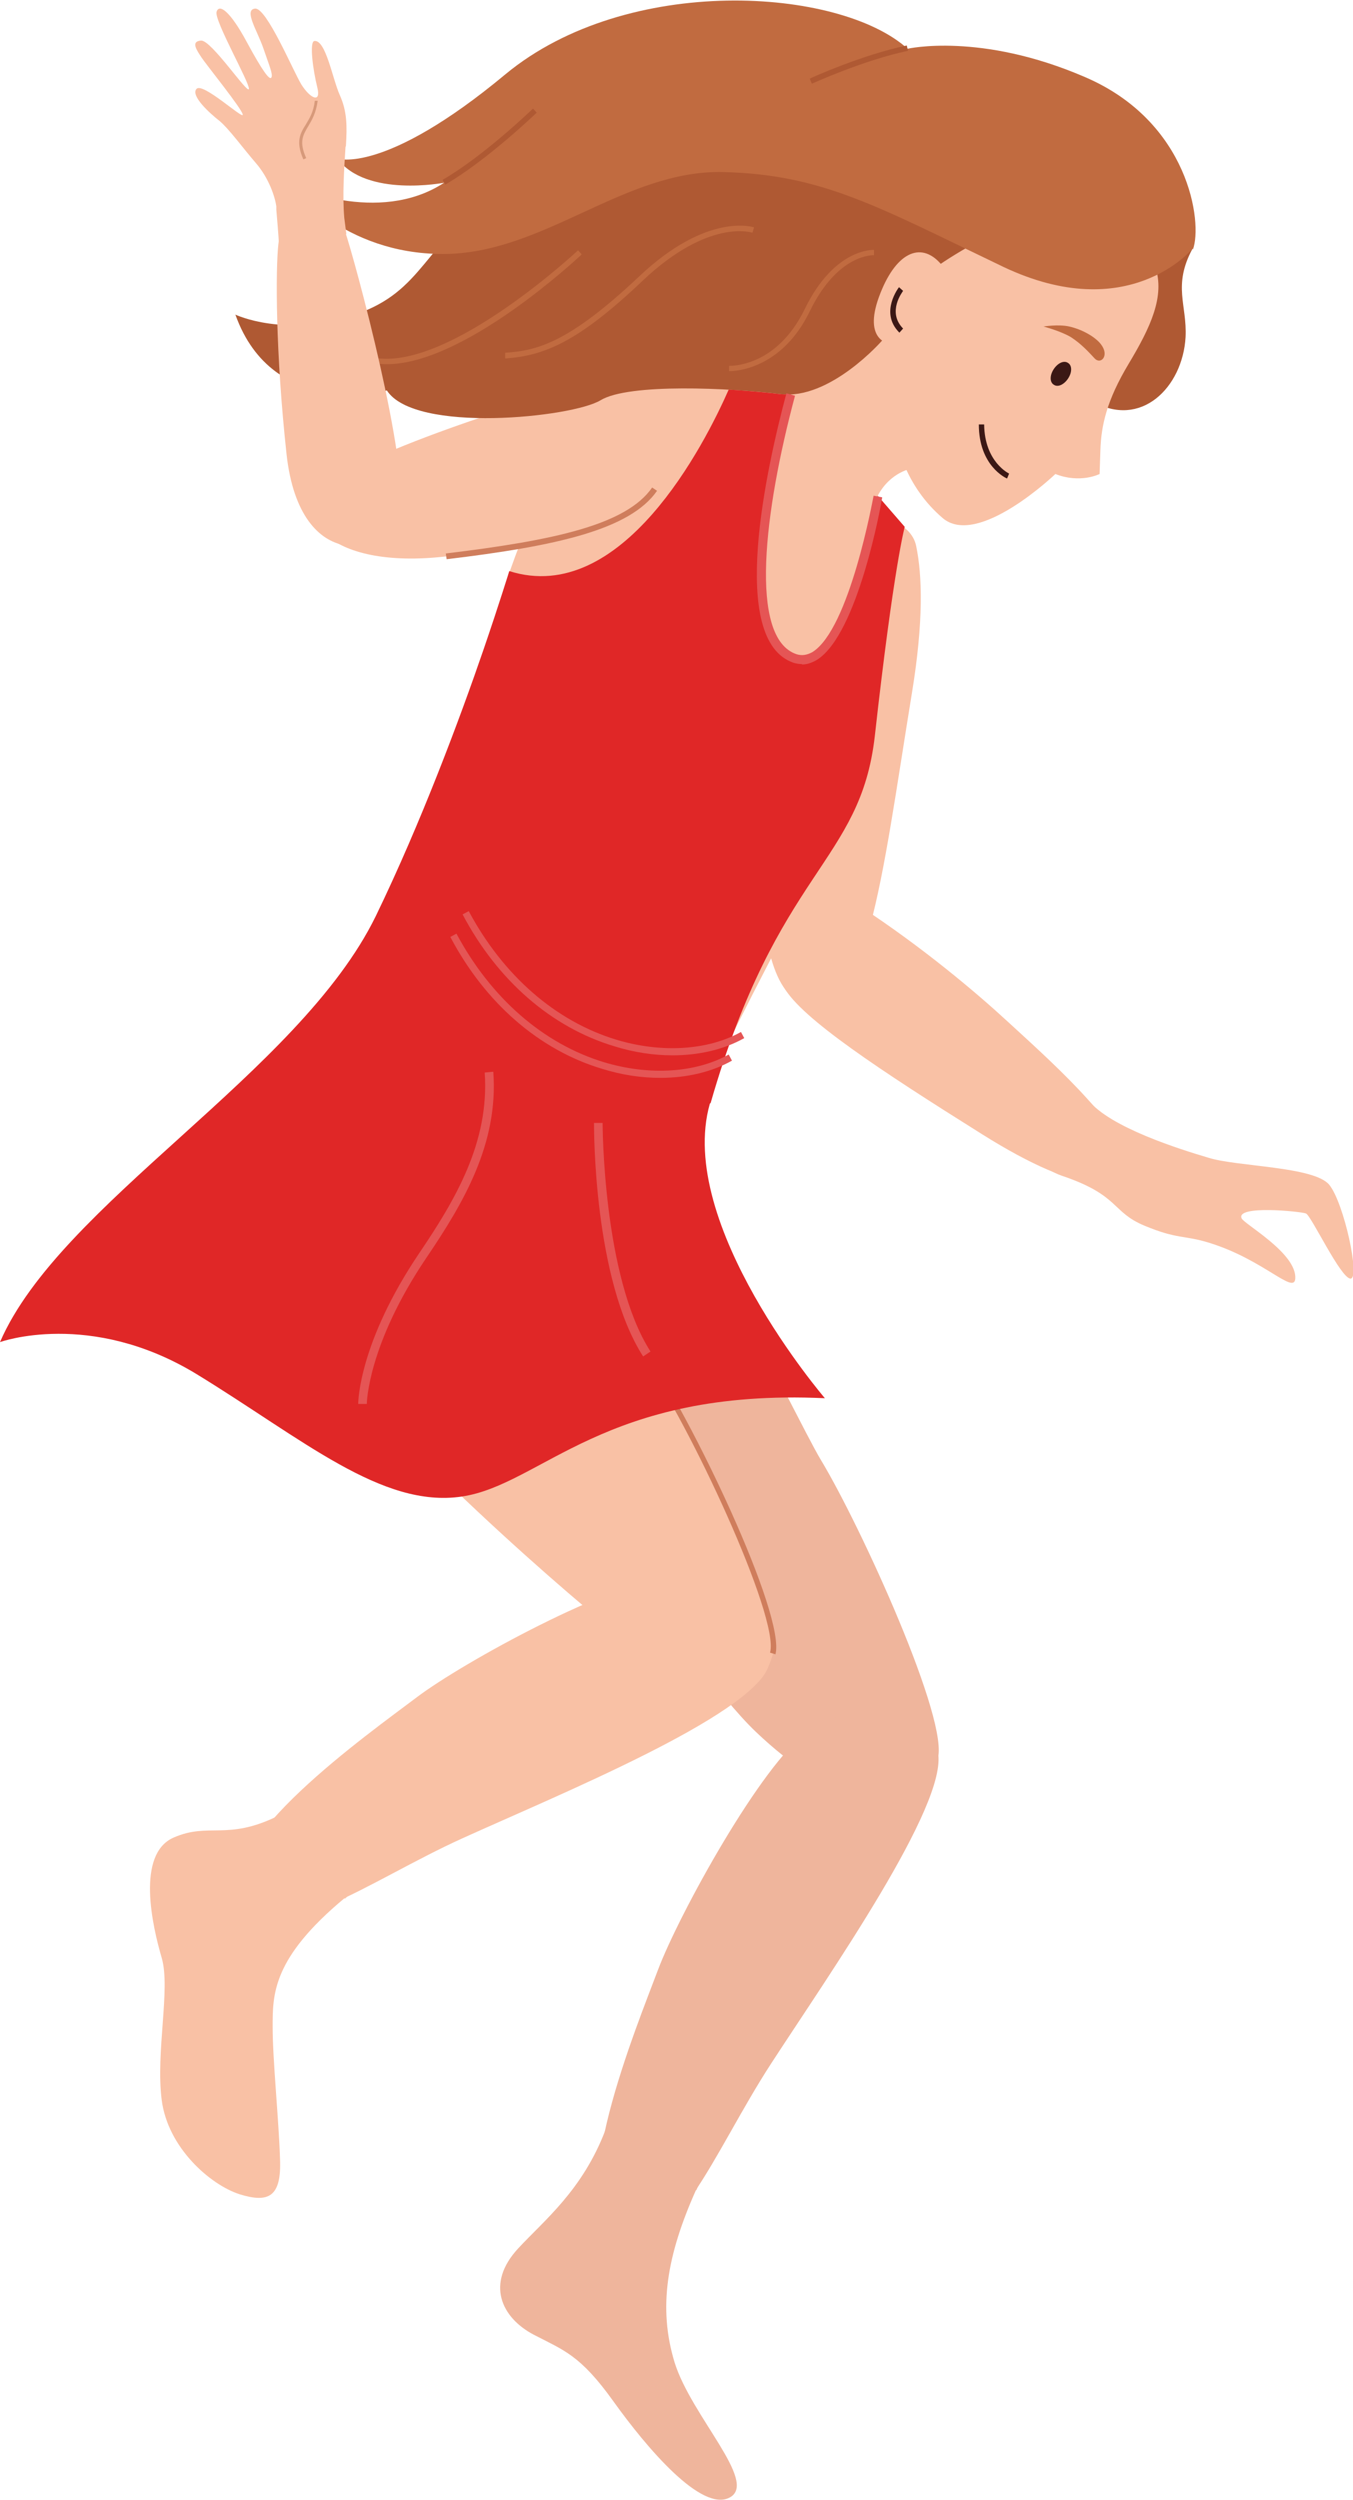 <?xml version="1.0" encoding="UTF-8"?> <svg xmlns="http://www.w3.org/2000/svg" id="_Слой_2" data-name="Слой 2" viewBox="0 0 33.05 61.03"><defs><style> .cls-1 { fill: #e55555; } .cls-2 { fill: #3b1815; } .cls-3 { fill: #c16b40; } .cls-4 { fill: #efb59c; } .cls-5 { fill: #af5933; } .cls-6 { fill: #f9c1a5; } .cls-7 { fill: #d7997a; } .cls-8 { fill: #cf7d5c; } .cls-9 { fill: #e02727; } </style></defs><g id="_Слой_1-2" data-name="Слой 1"><g><g><path class="cls-6" d="M22.38,13.33c.15.72.18,1.84-.1,3.56-.75,4.59-1.11,8.19-2.7,7.58-1.59-.61-.88-6.55-.68-9.32s3.23-3.03,3.48-1.82Z"></path><path class="cls-4" d="M20.06,35.65c.96,1.59,3.16,6.4,2.84,7.3-.65,1.77-2.67,1.01-4.44-.68-1.77-1.69-5.3-7.44-5.88-9.56-.58-2.11.14-4.11,2.23-4.44,1.63-.26,4.52,6.17,5.25,7.38Z"></path><path class="cls-6" d="M21.44,12.12c.27.7.57,1.01.85,1.82.25.73-.99,4.85-2.48,7.61-1.48,2.76-2.34,4.53-2.9,5.74-.56,1.21-.56,1.92-.56,1.92,0,0-.54.34-.97,1.21-.44.87-1.77,2.83-5,2.87-3.23.04-4.05-2.98-4.16-4.72-.11-1.74,1.41-2.91,2.97-4.76,1.56-1.85,1.9-2.94,2.3-6.3.99-4.86,2.65-7.5,3.89-8.37.57-.4,2.93-.31,4.2.47,1.48.89,1.85,2.52,1.85,2.52Z"></path><path class="cls-6" d="M15.75,33.09c1.08,1.51,3.39,6.35,3.13,7.28-.51,1.82-2.27.76-4.16-.78-1.89-1.55-6.92-6.04-7.66-8.11s.53-4.61,2.65-4.54c2.12.08,5.22,5,6.04,6.15Z"></path><path class="cls-6" d="M18.77,40.68c-.45,1.22-5.13,3.13-7.47,4.19s-4.57,2.79-5.35,1.47,3.08-4.04,4.23-4.91c1.15-.87,4.83-2.87,6.16-2.91,1.34-.04,2.87.95,2.42,2.15Z"></path><path class="cls-8" d="M18.94,40.39c.27-.96-2.09-5.86-3.14-7.34-.09-.13-.22-.32-.37-.53-1.14-1.67-3.82-5.58-5.72-5.65v.13c1.84.07,4.48,3.94,5.61,5.59.15.22.27.4.37.53,1.13,1.58,3.36,6.36,3.12,7.22l.13.04Z"></path><path class="cls-6" d="M8.42,46.33c-1.77,1.47-1.76,2.35-1.76,3.15s.15,2.26.18,3.21c.04.94-.28,1.09-.99.87-.71-.23-1.75-1.13-1.9-2.3-.15-1.17.22-2.72,0-3.47-.22-.75-.64-2.54.3-2.94.86-.37,1.29.08,2.51-.51,1.86-.9,2.49,1.32,1.66,2.01Z"></path><path class="cls-4" d="M22.91,42.77c.26,1.27-2.67,5.44-4.08,7.61-1.41,2.17-2.37,4.85-3.73,4.16-1.36-.69.46-5.09.97-6.45.51-1.36,2.55-5.06,3.66-5.82,1.11-.76,2.92-.77,3.18.49Z"></path><path class="cls-4" d="M17,53.46c-.71,1.59-.93,2.87-.52,4.21.41,1.31,2.04,2.91,1.35,3.29-.69.38-2.04-1.22-2.85-2.35s-1.21-1.24-1.94-1.62c-.8-.42-1.18-1.25-.38-2.11.64-.69,1.57-1.42,2.13-2.89.85-2.23,2.96-.19,2.22,1.47Z"></path><path class="cls-6" d="M24.63,24.95c.89.82,2.75,2.46,2.83,3.31.09.85-1,.98-3.48-.58-2.49-1.56-4.4-2.82-4.83-3.58-.52-.9.23-3.04,1.84-1.99,1.56,1.02,2.87,2.13,3.64,2.84Z"></path><path class="cls-6" d="M26.59,26.86c.53.66,2.22,1.19,2.93,1.4.7.22,2.58.21,2.95.66.36.44.76,2.29.52,2.29s-.96-1.54-1.09-1.59c-.13-.05-1.72-.21-1.57.12.06.14,1.35.85,1.31,1.47-.03.4-.77-.46-2.09-.87-.64-.2-.77-.08-1.59-.42s-.6-.74-2.02-1.22c-1.03-.35-1.57-1.93-.92-2.12.65-.19,1.58.29,1.58.29Z"></path><path class="cls-6" d="M17.62,10.1c-.26-.71-1.3-1.14-2.24-.97-.94.17-5.58,1.55-7.13,2.52-1.34.84-.3,2.28,2.66,1.93,2.87-.35,5.82-1.31,6.41-2.12.52-.73.31-1.35.31-1.35Z"></path><path class="cls-8" d="M10.91,13.65l-.02-.14c2.65-.32,4.41-.7,5.04-1.61l.12.08c-.66.95-2.46,1.35-5.14,1.67Z"></path><path class="cls-6" d="M18.9,13.13c.08,1.12.13,2.06.09,2.93.03.06.07.12.1.18.27.41.61.58,1.05.36,1.4-.71,1.29-4.48,1.29-4.48.32-.62.87-.69.87-.69,0,0,.72-2.79,0-3.41-.44-.37-1.41.04-2.11.43-.17.1-.33.19-.46.27h0c-.47,1.27-.94,2.98-.83,4.42Z"></path><g><path class="cls-5" d="M29.13,6.07c-.49.91-.13,1.37-.17,2.16-.07,1.23-1.1,2.25-2.28,1.56-1.24-.72.73-4.87.73-4.87l1.72,1.15Z"></path><path class="cls-5" d="M21.55,8.31s-1.27,1.46-2.49,1.31c-1.22-.15-3.7-.27-4.39.15-.69.42-4.54.82-5.22-.24,0,0-2.78.73-3.7-1.85,0,0,1.22.58,2.92,0,1.7-.58,1.64-1.7,3.55-3.06,1.91-1.37,6.09-2.76,9.49-1.27s2.58,2.34,2.58,2.34l-2.75,2.63Z"></path><path class="cls-6" d="M28.22,6.51c.24.72-.11,1.47-.65,2.37-.54.9-.67,1.51-.69,2.1l-.02.59s-.47.24-1.08,0c0,0-1.9,1.82-2.76,1.07-.86-.74-1.23-1.79-1.29-2.98,0,0-.11-.94,0-1.27,0,0-.65-.07-.26-1.14.39-1.07,1.01-1.38,1.51-.81,0,0,2.07-1.43,3.34-1.26,1.27.18,1.9,1.32,1.9,1.32Z"></path><path class="cls-2" d="M25.74,9.01c-.1.15-.1.32,0,.38.1.07.25,0,.35-.15s.1-.32,0-.38c-.1-.07-.25,0-.35.15Z"></path><path class="cls-3" d="M26.12,7.97c.31.07.63.25.77.43.22.28,0,.51-.15.35-.14-.15-.33-.36-.58-.52-.25-.15-.67-.26-.67-.26,0,0,.36-.06.63,0Z"></path><path class="cls-2" d="M24.6,11.68l.05-.12s-.6-.28-.61-1.2h-.13c0,1.01.66,1.31.69,1.32Z"></path><path class="cls-3" d="M29.13,6.07s-1.56,1.9-4.63.44c-3.07-1.47-4.41-2.25-6.83-2.31-2.42-.06-4.39,2-6.85,2s-3.71-1.68-3.71-1.68c0,0,2.12,1,3.74-.06,0,0-1.9.37-2.61-.59,0,0,1.14.41,4.11-2.06,2.98-2.46,8.16-2.12,9.82-.62,0,0,1.78-.41,4.33.69,2.55,1.09,2.88,3.56,2.64,4.21Z"></path><path class="cls-2" d="M21.97,8.12l.09-.1c-.4-.41-.01-.9,0-.92l-.1-.09s-.48.61,0,1.1Z"></path><g><path class="cls-3" d="M17.82,9.06c.13,0,1.27-.04,1.96-1.46s1.56-1.37,1.57-1.37v-.13s-.96-.06-1.69,1.44c-.69,1.42-1.8,1.39-1.85,1.39v.13s0,0,0,0Z"></path><path class="cls-3" d="M12.35,8.75c.94-.07,1.76-.39,3.35-1.9,1.62-1.53,2.67-1.17,2.68-1.17l.04-.13s-1.13-.39-2.81,1.2c-1.73,1.63-2.5,1.81-3.27,1.86v.13Z"></path><path class="cls-3" d="M9.45,8.89c1.89,0,4.64-2.57,4.76-2.68l-.09-.1s-3.1,2.9-4.93,2.63l-.02.13c.09.01.18.02.27.02Z"></path><path class="cls-5" d="M10.87,4.51c1.02-.59,2.22-1.74,2.24-1.76l-.09-.1s-1.2,1.16-2.21,1.74l.07.12Z"></path><path class="cls-5" d="M19.84,2.04s1.25-.57,2.34-.8l-.03-.13c-1.1.23-2.36.8-2.37.81l.05.12Z"></path></g></g><g><path class="cls-6" d="M8.44,3.59c-.03.48-.08,1.17-.03,1.73h0s.05.39.05.39c-.02.03-.6.25-1.65.23,0-.16-.05-.67-.06-.82,0-.03,0-.05,0-.08-.03-.23-.18-.69-.5-1.06-.32-.37-.66-.84-.89-1.03-.23-.18-.71-.61-.56-.78.15-.17,1.14.75,1.13.63,0-.12-.9-1.23-1.01-1.4-.11-.17-.27-.39-.01-.41.25-.02,1.15,1.33,1.17,1.18.02-.15-.85-1.67-.79-1.88s.33-.02.73.72c.4.74.57.96.61.88.04-.08-.05-.28-.2-.72-.15-.43-.48-.93-.2-.96.28-.03.92,1.5,1.13,1.85.22.35.49.47.39.07-.1-.4-.2-1.11-.07-1.13.28-.03.44.92.62,1.32.18.4.18.76.15,1.24Z"></path><path class="cls-7" d="M7.41,3.89c-.19-.43-.08-.63.06-.85.09-.15.19-.31.22-.58h.07c-.04.3-.14.47-.23.62-.13.22-.23.38-.05.78l-.07.03Z"></path></g><path class="cls-6" d="M8.41,5.59c.28.81,1.6,5.77,1.35,6.9-.23,1.06-2.43,1.59-2.76-1.4-.27-2.47-.27-4.51-.2-5.13.1-.87.5-1.02.91-1.13.41-.11.7.77.7.77Z"></path></g><path class="cls-9" d="M17.34,26.94c-.84,2.94,2.81,7.19,2.81,7.19-5.39-.25-6.92,2.11-8.87,2.4-1.95.29-3.88-1.4-6.48-2.99-2.6-1.58-4.8-.78-4.8-.78,1.46-3.38,7.31-6.57,9.18-10.4,1.11-2.29,2.06-4.84,2.64-6.53.39-1.14.62-1.89.62-1.89,2.75.87,4.77-3.09,5.36-4.43.48.03.92.07,1.26.11.08.01.16.01.25,0-.39,1.45-1.46,5.93.11,6.44,1.26.42,2.02-3.96,2.02-3.96l.66.76s-.27.98-.73,5.1c-.35,3.11-2.37,3.26-4.01,8.96Z"></path><path class="cls-1" d="M19.59,16.21c-.07,0-.13-.01-.2-.03-1.62-.54-.66-4.78-.18-6.58l.21.06c-.75,2.8-1.14,5.92.04,6.31.13.04.25.02.38-.05.92-.56,1.49-3.79,1.5-3.82l.21.04c-.02.14-.59,3.35-1.6,3.97-.12.07-.24.11-.36.11Z"></path><path class="cls-1" d="M8.96,34.27h-.21c0-.06.02-1.5,1.49-3.68.88-1.3,1.72-2.71,1.6-4.41l.21-.02c.13,1.77-.74,3.22-1.64,4.55-1.43,2.12-1.45,3.54-1.45,3.56Z"></path><path class="cls-1" d="M15.71,33.11c-1.21-1.88-1.2-5.55-1.2-5.7h.21s0,3.76,1.17,5.58l-.18.12Z"></path><path class="cls-1" d="M16.13,26.31c-.46,0-.94-.07-1.42-.22-1.54-.46-2.86-1.61-3.71-3.22l.15-.08c.84,1.57,2.12,2.69,3.61,3.14,1.1.33,2.23.26,3.04-.19l.08.15c-.5.28-1.11.42-1.75.42Z"></path><path class="cls-1" d="M16.43,25.76c-.46,0-.94-.07-1.42-.22-1.54-.46-2.86-1.61-3.71-3.22l.15-.08c.84,1.57,2.12,2.69,3.61,3.14,1.1.33,2.23.26,3.04-.19l.08.15c-.5.28-1.11.42-1.75.42Z"></path></g></g></svg> 